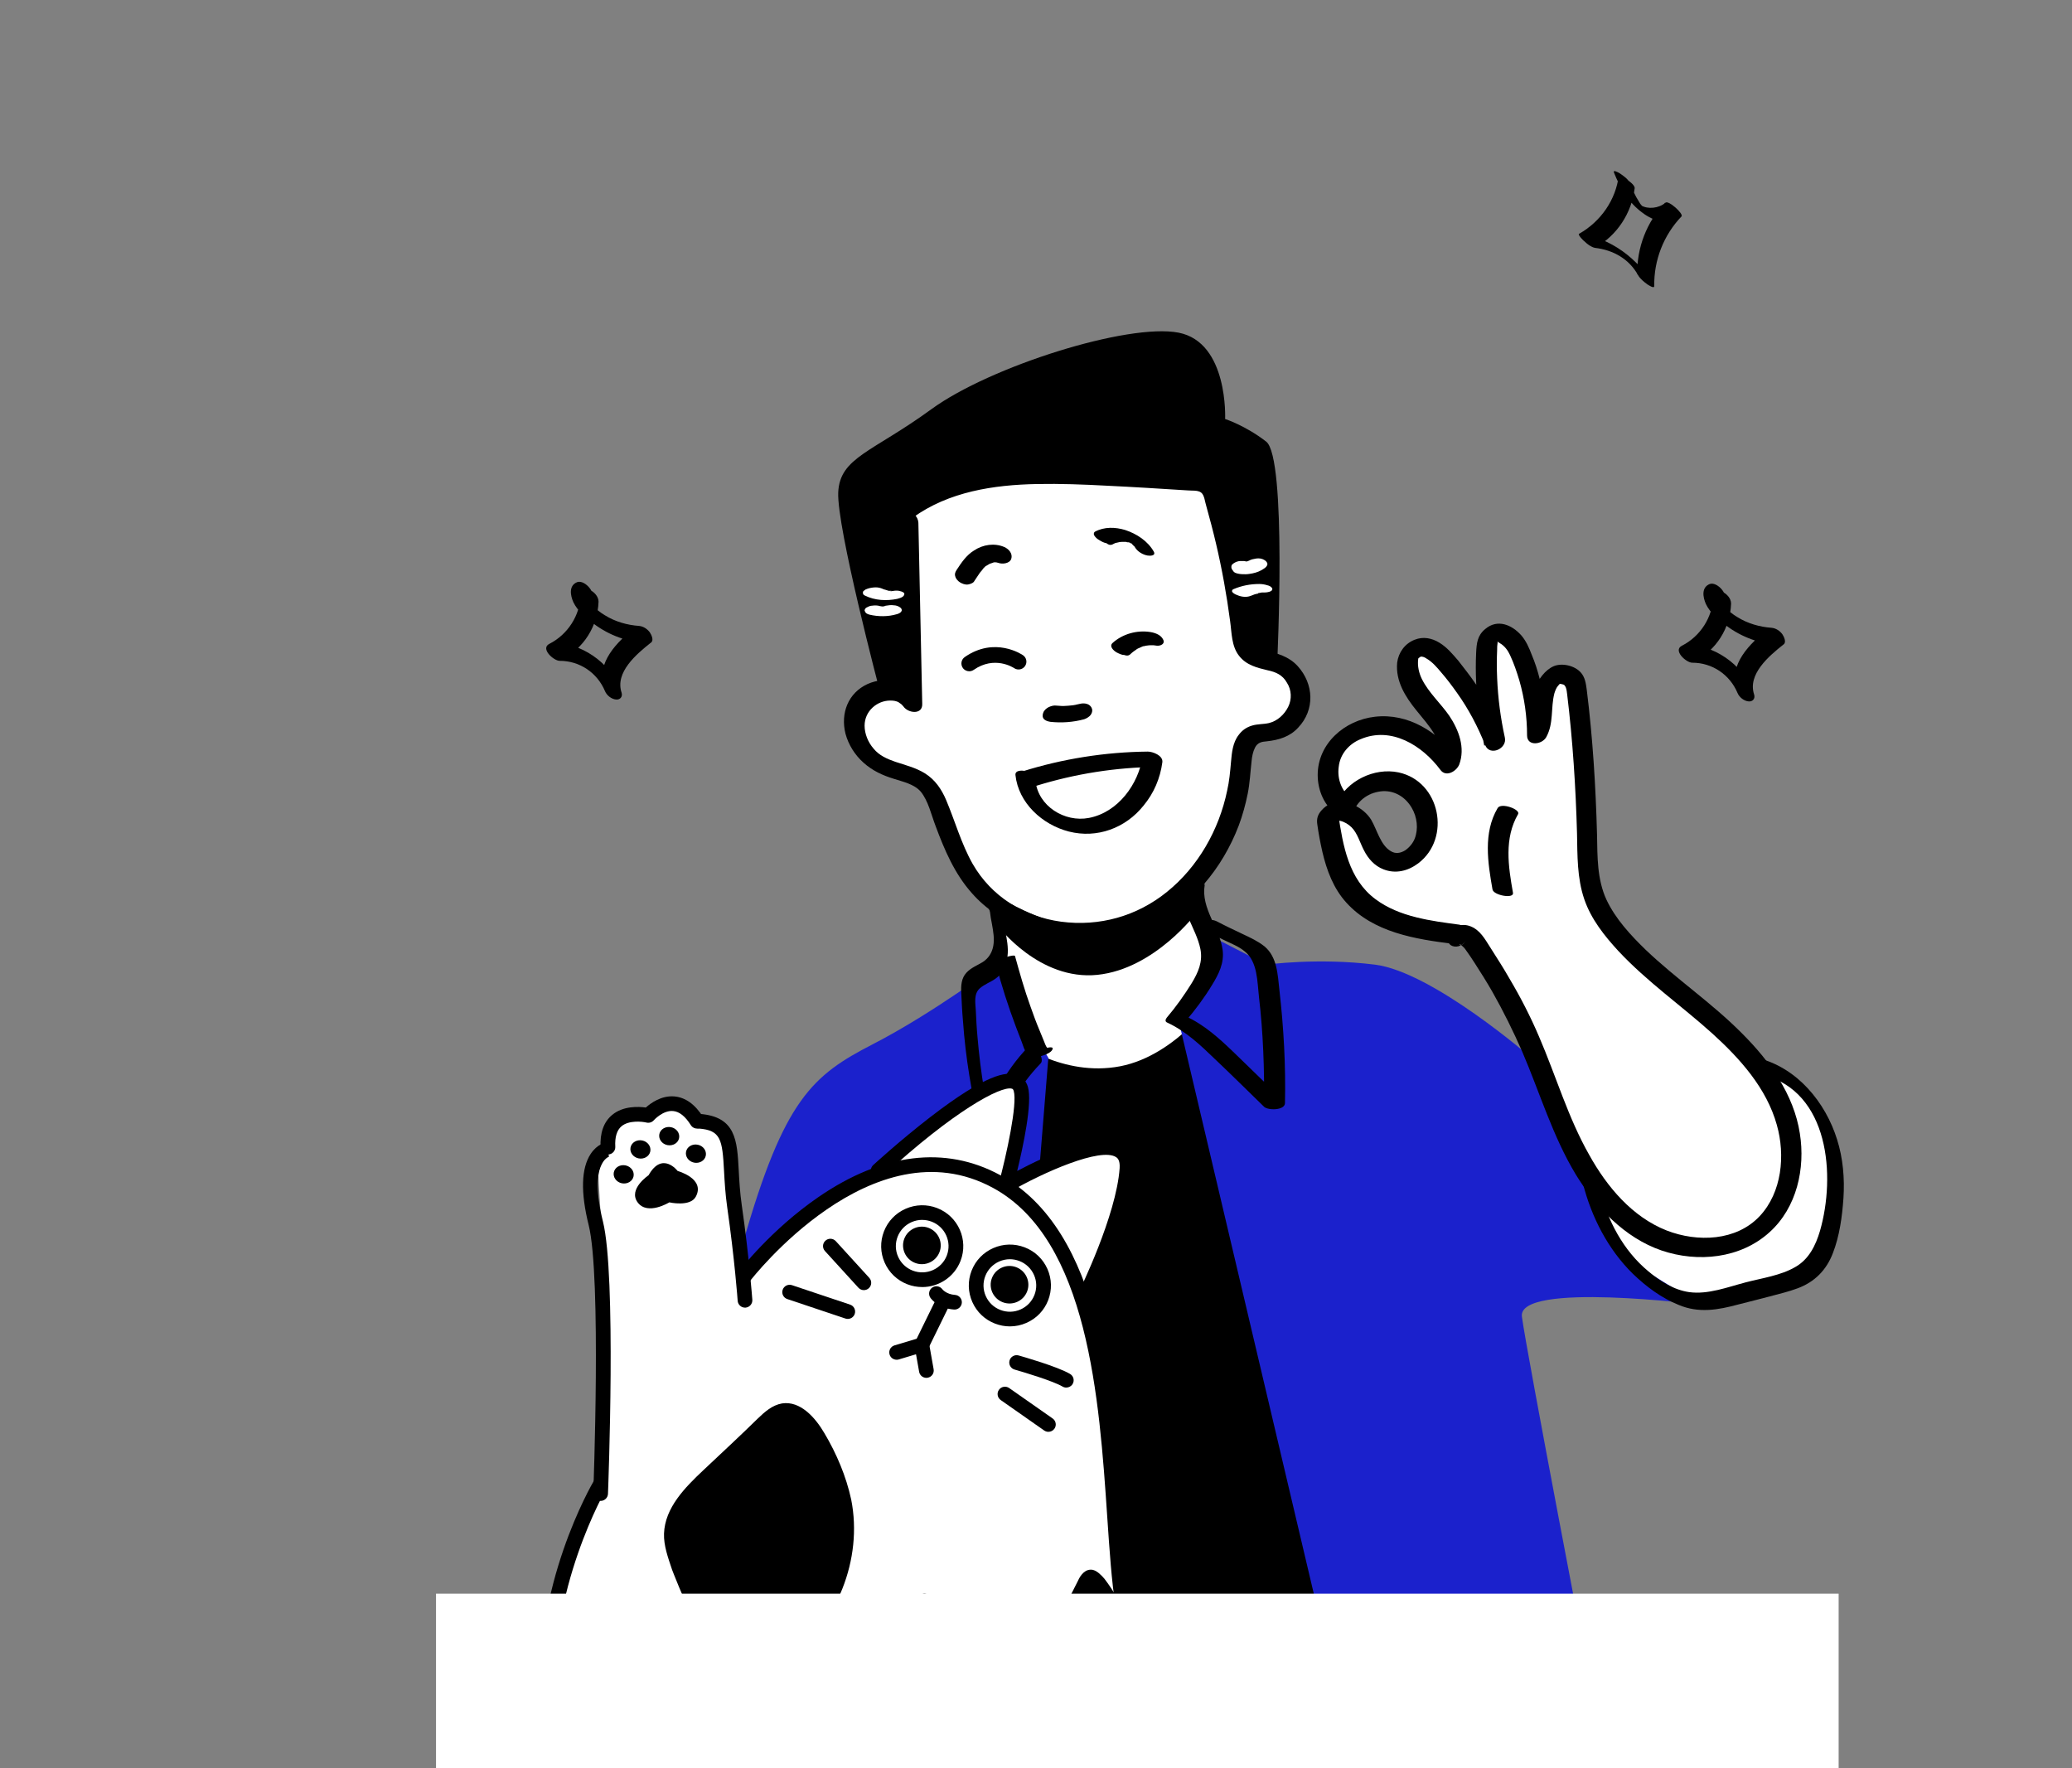 <svg xmlns="http://www.w3.org/2000/svg" width="218" height="186" viewBox="0 0 218 186" fill="none"><rect x="0" y="0" width="218" height="186" fill="#808080" stroke="none"/><g clip-path="url(#clip0_505_6812)"><path d="M129.266 106.429L124.961 93.15C124.961 93.15 129.771 88.106 129.939 82.478C130.107 76.846 133.145 77.017 133.145 77.017C133.145 77.017 139.305 74.581 135.677 71.05C132.049 67.519 131.639 66.408 131.639 66.408L129.434 47.941L103.865 48.444L91.798 55.335L94.498 72.141C94.498 72.141 87.833 75.084 90.784 79.368C93.736 83.652 95.258 78.109 98.041 84.072C100.827 90.04 104.792 95.333 104.792 95.333L105.974 103.654C105.974 103.654 108.252 113.737 108.506 114.243C108.761 114.746 125.132 124.494 125.132 124.494L129.269 106.425L129.266 106.429Z" fill="white"></path><path d="M165.047 132.48L179.088 137.28L191.039 133.575C191.039 133.575 194.753 125.928 193.063 121.137C191.376 116.347 188.252 113.405 188.252 113.405L185.889 112.228L170.194 97.69C170.194 97.69 167.239 93.153 167.071 90.378C166.902 87.603 167.239 72.394 165.552 71.471C163.865 70.547 162.346 71.806 162.006 76.175C162.006 76.175 159.642 64.662 156.859 66.93C154.073 69.199 156.859 77.099 156.859 77.099C156.859 77.099 150.194 65.25 148.421 68.949C146.648 72.648 153.317 76.596 152.135 79.2C152.135 79.2 142.769 71.806 139.56 79.871C136.354 87.939 146.48 82.474 146.48 82.474C146.48 82.474 148.421 81.804 149.094 84.743C149.768 87.685 149.517 91.802 146.731 90.792C143.944 89.783 142.217 84.529 140.801 85.686C139.388 86.844 141.412 91.969 142.34 93.649C143.267 95.329 150.273 96.841 150.273 96.841L155.09 97.631C155.09 97.631 158.292 103.9 158.375 104.239C158.457 104.577 166.813 125.668 166.813 125.668L165.04 132.473L165.047 132.48Z" fill="white"></path><path d="M106.751 109.493C106.751 109.493 111.782 113.339 117.847 112.176C123.911 111.012 128.137 104.66 128.137 104.66L143.637 177.814H99.425L106.747 109.493H106.751Z" fill="black"></path><path d="M73.096 177.86C73.096 177.86 73.858 145.867 78.173 130.747C82.485 115.624 85.496 113.119 91.831 109.854C98.167 106.59 104.905 101.533 104.905 101.533C104.905 101.533 106.836 103.996 107.827 106.409C108.814 108.871 110.299 111.284 110.299 111.284L104.908 177.86H73.096Z" fill="#1B21CC"></path><path d="M124.182 108.105C124.182 108.105 127.147 103.9 127.82 102.066C128.494 100.231 127.236 98.397 127.236 98.397L133.258 101.484C133.258 101.484 138.603 100.724 144.671 101.484C150.735 102.243 161.115 111.281 161.115 111.281C161.115 111.281 168.259 129.715 170.504 131.727C172.795 133.739 179.085 137.277 179.085 137.277C179.085 137.277 159.586 134.772 160.125 138.529C160.62 142.287 167.447 177.814 167.447 177.814H140.623L124.179 108.105H124.182Z" fill="#1B21CC"></path><path d="M94.44 54.549C94.575 60.904 94.71 67.256 94.842 73.611C95.516 73.522 96.146 73.43 96.82 73.342C95.651 71.553 93.225 71.106 91.293 71.954C89.227 72.894 88.418 75.041 88.956 77.188C89.269 78.352 89.943 79.424 90.844 80.229C91.788 81.081 92.865 81.571 94.034 81.929C94.978 82.241 96.146 82.465 96.863 83.27C97.672 84.253 97.985 85.733 98.434 86.893C99.379 89.445 100.455 91.95 102.254 93.962C103.736 95.662 105.714 96.914 107.824 97.766C112.003 99.419 116.988 99.331 121.079 97.361C125.437 95.215 128.626 91.322 130.333 86.847C130.735 85.772 131.052 84.612 131.277 83.491C131.501 82.373 131.548 81.255 131.68 80.091C131.726 79.598 131.815 79.108 132.039 78.658C132.31 78.122 132.713 78.03 133.297 77.987C134.555 77.852 135.724 77.494 136.576 76.557C138.372 74.676 138.236 71.948 136.529 70.07C135.585 69.041 134.374 68.729 133.069 68.417C132.756 68.328 132.261 68.282 132.036 68.012C131.676 67.611 131.676 66.894 131.633 66.401C131.274 63.403 130.778 60.405 130.105 57.452C129.745 55.93 129.385 54.365 128.936 52.843C128.53 51.456 127.949 50.157 126.42 49.802C125.747 49.624 125.073 49.624 124.354 49.578C123.545 49.532 122.736 49.489 121.927 49.444C120.356 49.355 118.781 49.266 117.163 49.174C114.377 49.039 111.594 48.904 108.807 48.95C106.245 48.996 103.641 49.22 101.125 49.845C99.867 50.157 98.609 50.561 97.441 51.143C96.902 51.413 96.361 51.679 95.869 51.995C95.374 52.307 94.341 52.712 94.209 53.336C94.119 53.694 94.162 54.096 94.162 54.454C94.162 54.812 94.162 55.171 94.116 55.529C94.116 56.334 94.07 57.094 94.07 57.899C94.024 59.063 96.183 59.464 96.226 58.123C96.272 56.69 96.272 55.259 96.315 53.783C96.226 54.007 96.136 54.23 96.044 54.454C99.818 51.725 104.535 51.008 109.118 50.92C111.544 50.874 114.014 50.966 116.44 51.097C119.27 51.232 122.102 51.41 124.931 51.59C125.334 51.636 126.011 51.544 126.368 51.814C126.727 52.084 126.77 52.797 126.906 53.201C127.266 54.5 127.625 55.841 127.939 57.183C128.57 59.869 129.062 62.597 129.421 65.326C129.6 66.579 129.557 67.966 130.366 68.995C131.128 69.978 132.254 70.248 133.377 70.517C134.232 70.695 134.948 71.011 135.397 71.816C135.892 72.576 135.935 73.562 135.532 74.367C135.13 75.173 134.41 75.844 133.512 76.067C132.928 76.202 132.297 76.156 131.716 76.337C131.132 76.514 130.683 76.83 130.323 77.32C129.692 78.125 129.603 79.2 129.514 80.183C129.425 81.212 129.336 82.195 129.111 83.182C128.256 87.298 126.057 91.19 122.776 93.83C119.629 96.382 115.678 97.499 111.633 96.963C107.724 96.428 104.311 94.323 102.333 90.878C101.122 88.731 100.491 86.403 99.547 84.168C99.052 83.004 98.378 82.021 97.302 81.35C96.358 80.768 95.281 80.499 94.202 80.144C93.304 79.832 92.495 79.473 91.911 78.756C91.326 78.086 90.966 77.192 90.966 76.34C90.966 74.818 92.27 73.7 93.664 73.7C94.067 73.7 94.248 73.746 94.562 73.877C94.383 73.789 94.922 74.147 94.74 74.012C94.918 74.147 94.965 74.236 95.054 74.325C95.549 75.041 97.074 75.219 97.031 74.055C96.896 67.7 96.76 61.348 96.625 54.993C96.536 53.606 94.38 53.205 94.423 54.546L94.44 54.549Z" fill="black"></path><path d="M110.477 75.935C111.692 76.07 112.904 75.981 114.073 75.666C114.343 75.577 114.611 75.396 114.746 75.219C114.882 75.041 114.971 74.772 114.882 74.548C114.703 74.012 114.073 73.92 113.578 74.055C113.353 74.101 113.175 74.144 112.947 74.19C113.036 74.19 113.125 74.144 113.261 74.144C112.676 74.232 112.092 74.278 111.554 74.278H111.824C111.6 74.278 111.375 74.232 111.151 74.232C110.88 74.186 110.567 74.278 110.296 74.41C110.071 74.545 109.847 74.722 109.758 74.992C109.669 75.215 109.669 75.485 109.847 75.662C109.982 75.797 110.207 75.886 110.477 75.932V75.935Z" fill="black"></path><path d="M108.95 82.692C113.129 81.393 117.441 80.722 121.756 80.68C121.261 80.321 120.722 79.963 120.227 79.562C119.778 82.514 117.622 85.466 114.565 86.048C112.003 86.541 109.22 84.796 108.95 82.156C108.903 81.62 108.411 81.261 107.916 81.127C107.603 81.038 106.794 80.992 106.837 81.528C107.15 84.48 109.666 86.762 112.452 87.478C115.417 88.238 118.428 87.12 120.316 84.75C121.396 83.451 122.069 81.886 122.294 80.186C122.383 79.47 121.261 79.069 120.765 79.069C116.272 79.115 111.779 79.828 107.51 81.173C107.015 81.308 107.196 81.889 107.464 82.202C107.824 82.603 108.408 82.83 108.946 82.695L108.95 82.692Z" fill="black"></path><path d="M102.482 61.17C102.706 60.858 102.885 60.542 103.112 60.23C103.248 60.095 103.337 59.961 103.472 59.783C103.561 59.694 103.608 59.648 103.697 59.559C103.786 59.471 103.65 59.559 103.65 59.605C103.65 59.605 103.74 59.517 103.786 59.517C103.921 59.428 104.099 59.339 104.235 59.247C104.324 59.201 104.057 59.336 104.189 59.293C104.235 59.293 104.278 59.247 104.324 59.247C104.413 59.201 104.502 59.201 104.595 59.158C104.73 59.112 104.37 59.204 104.506 59.158H104.776C104.822 59.158 105.001 59.158 104.822 59.158C104.598 59.158 104.958 59.158 104.958 59.204C104.958 59.204 104.687 59.116 104.822 59.158C104.869 59.158 104.912 59.204 105.001 59.204C105.45 59.382 106.216 59.293 106.394 58.803C106.572 58.267 106.169 57.774 105.674 57.551C104.641 57.104 103.429 57.281 102.485 57.909C101.676 58.402 101.138 59.208 100.643 59.967C100.508 60.191 100.418 60.371 100.508 60.638C100.554 60.861 100.778 61.131 101.003 61.266C101.227 61.401 101.541 61.535 101.858 61.489C102.036 61.443 102.307 61.401 102.488 61.177L102.482 61.17Z" fill="black"></path><path d="M117.038 57.278C117.127 57.232 117.216 57.189 117.309 57.143C117.355 57.143 117.398 57.097 117.444 57.097C117.533 57.051 117.309 57.143 117.49 57.097C117.668 57.051 117.85 57.008 118.028 57.008H118.117C118.028 57.008 118.296 57.008 118.117 57.008H118.52C118.698 57.008 118.385 56.962 118.474 57.008C118.563 57.054 118.656 57.054 118.745 57.054C118.834 57.054 118.923 57.143 118.656 57.008C118.702 57.008 118.745 57.054 118.745 57.054C118.791 57.054 118.834 57.1 118.88 57.1C119.015 57.147 118.609 56.966 118.791 57.054C118.837 57.054 118.88 57.1 118.926 57.1C119.108 57.189 118.88 57.054 118.837 57.054C118.926 57.1 118.972 57.189 119.062 57.189C119.015 57.143 118.883 57.012 119.015 57.143C119.062 57.189 119.105 57.189 119.105 57.232C119.105 57.232 119.151 57.321 119.194 57.321C119.105 57.232 119.058 57.186 119.105 57.232L119.151 57.278C119.197 57.324 119.24 57.413 119.332 57.456C119.379 57.502 119.379 57.544 119.332 57.456C119.379 57.502 119.379 57.544 119.421 57.59C119.692 58.037 120.23 58.35 120.726 58.442C120.996 58.488 121.624 58.488 121.399 58.041C120.768 56.923 119.603 56.16 118.388 55.759C117.355 55.447 116.186 55.401 115.199 55.937C115.064 56.025 115.064 56.206 115.11 56.295C115.199 56.472 115.423 56.696 115.605 56.788C115.83 56.923 116.1 57.1 116.414 57.147C116.638 57.327 116.817 57.37 117.044 57.281L117.038 57.278Z" fill="black"></path><path d="M104.099 94.462C104.053 95.402 104.188 96.342 104.37 97.236C104.505 97.996 104.64 98.758 104.505 99.518C104.37 100.235 104.01 100.817 103.383 101.218C102.798 101.576 102.168 101.8 101.676 102.335C101.138 102.917 101.091 103.723 101.138 104.482C101.184 105.465 101.227 106.406 101.316 107.392C101.451 109.315 101.676 111.238 101.989 113.165C102.349 115.358 102.752 117.594 103.293 119.744C103.383 120.145 103.696 120.638 104.056 120.861C104.327 121.039 104.64 121.039 104.73 120.681C105.449 117.37 107.11 114.329 109.494 111.866C109.989 111.373 108.774 109.539 108.147 110.167C105.72 112.718 104.013 115.848 103.293 119.293C103.742 119.606 104.238 119.921 104.687 120.234C103.789 116.564 103.158 112.849 102.845 109.092C102.755 108.151 102.709 107.211 102.666 106.274C102.62 105.515 102.442 104.574 103.069 103.992C103.564 103.545 104.238 103.322 104.73 102.963C105.314 102.562 105.674 101.98 105.852 101.306C106.436 99.426 105.449 97.637 105.538 95.76C105.585 95.224 105.314 94.685 104.908 94.33C104.726 94.284 104.099 93.972 104.099 94.465V94.462Z" fill="black"></path><path d="M104.772 101.395C105.357 103.631 106.076 105.87 106.885 108.017C107.064 108.51 107.288 109.046 107.47 109.539C107.648 109.986 107.783 110.568 108.1 110.926C108.371 111.239 108.774 111.239 109.134 111.196C109.583 111.107 110.616 110.837 110.751 110.344C110.84 110.032 110.032 110.256 109.896 110.298C109.625 110.387 108.774 110.568 108.638 110.926C108.638 110.972 108.592 111.015 108.549 111.061C108.774 110.926 108.998 110.791 109.223 110.614C109.223 110.614 109.176 110.614 109.176 110.66C109.579 110.571 109.985 110.482 110.434 110.348C110.121 110.348 109.985 109.9 109.896 109.677C109.718 109.276 109.583 108.871 109.401 108.467C109.041 107.616 108.727 106.767 108.414 105.873C107.783 104.127 107.291 102.382 106.796 100.593C106.796 100.323 104.64 100.951 104.776 101.399L104.772 101.395Z" fill="black"></path><path d="M124.452 93.341C124.093 95.668 125.846 97.634 126.295 99.827C126.565 101.168 126.07 102.29 125.397 103.407C124.588 104.706 123.733 105.913 122.746 107.076C122.61 107.254 122.567 107.477 122.792 107.57C124.723 108.464 126.252 109.897 127.78 111.373C129.533 113.027 131.24 114.73 132.993 116.43C133.396 116.831 135.149 116.831 135.195 116.071C135.284 112.09 135.06 108.109 134.611 104.17C134.429 102.559 134.386 100.679 133.039 99.561C132.366 99.025 131.6 98.666 130.837 98.308C129.893 97.861 128.949 97.414 128.008 96.921C127.559 96.697 126.929 96.74 126.48 96.921C126.255 97.01 125.671 97.414 126.166 97.638C127.021 98.039 127.919 98.489 128.771 98.89C129.49 99.248 130.342 99.561 130.973 100.1C132.32 101.175 132.277 103.276 132.455 104.844C132.904 108.648 133.039 112.494 132.993 116.298C133.713 116.163 134.429 116.075 135.195 115.94C133.399 114.194 131.646 112.494 129.847 110.749C128.318 109.273 126.701 107.796 124.726 106.902C124.726 107.08 124.773 107.214 124.773 107.395C125.76 106.231 126.704 104.979 127.513 103.637C128.233 102.474 128.817 101.31 128.635 99.922C128.322 97.595 126.344 95.583 126.747 93.12C126.747 92.538 124.545 92.584 124.456 93.344L124.452 93.341Z" fill="black"></path><path d="M153.564 97.279C150.553 96.878 147.229 96.474 144.713 94.593C141.884 92.489 141.299 88.955 140.804 85.69C140.758 85.96 140.715 86.183 140.715 86.45C140.893 86.137 140.626 86.538 140.804 86.269C140.669 86.45 140.715 86.269 140.758 86.315C140.758 86.315 140.669 86.315 140.804 86.315C140.669 86.315 141.029 86.361 141.029 86.361C141.431 86.45 141.884 86.719 142.197 87.031C142.828 87.659 143.095 88.685 143.501 89.448C143.95 90.342 144.624 91.102 145.568 91.46C146.826 91.953 148.13 91.638 149.206 90.832C152.712 88.192 151.544 82.195 147.14 81.258C144.578 80.722 141.659 82.153 140.626 84.523C141.164 84.388 141.748 84.211 142.29 84.076C141.167 83.316 140.672 81.972 140.85 80.676C140.986 79.335 141.93 78.26 143.142 77.767C146.377 76.379 149.655 78.438 151.544 80.989C152.128 81.794 153.208 81.166 153.521 80.453C154.195 78.664 153.475 76.784 152.488 75.308C151.59 74.009 150.332 72.891 149.612 71.461C149.299 70.833 149.117 70.074 149.21 69.357C149.21 69.311 149.256 69.179 149.21 69.311C149.21 69.265 149.299 69.176 149.345 69.176C149.345 69.176 149.523 69.041 149.434 69.087C149.612 69.041 149.883 69.133 150.065 69.268C150.695 69.626 151.187 70.208 151.636 70.744C152.221 71.415 152.759 72.132 153.297 72.891C154.512 74.591 155.499 76.471 156.261 78.395C156.757 79.601 158.599 78.753 158.328 77.589C157.879 75.531 157.608 73.473 157.519 71.369C157.473 70.34 157.473 69.357 157.519 68.328C157.519 68.104 157.519 67.881 157.566 67.611C157.566 67.565 157.655 67.434 157.655 67.522C157.655 67.7 157.341 67.388 157.608 67.568C157.473 67.48 157.833 67.657 157.79 67.657C158.285 67.927 158.645 68.417 158.87 68.91C159.272 69.761 159.589 70.698 159.857 71.596C160.395 73.476 160.666 75.4 160.666 77.369C160.666 78.533 162.237 78.352 162.686 77.546C163.495 76.07 163.135 74.505 163.541 72.937C163.63 72.668 163.719 72.401 163.901 72.178C163.947 72.132 164.304 71.731 164.079 71.908C163.901 72.043 164.079 71.908 164.215 71.954C164.304 71.954 164.35 72 164.439 72C164.485 72 164.664 72.135 164.574 72.046C164.621 72.092 164.756 72.359 164.71 72.224C164.845 72.582 164.845 72.76 164.888 73.075C165.472 77.908 165.786 82.784 165.921 87.663C165.968 89.99 165.921 92.361 166.684 94.596C167.404 96.701 168.797 98.443 170.279 100.054C173.29 103.276 176.885 105.781 180.118 108.691C183.039 111.331 185.869 114.464 186.948 118.356C187.846 121.532 187.486 125.425 185.152 127.93C182.683 130.57 178.592 130.705 175.357 129.452C171.719 128.019 169.068 124.843 167.225 121.532C164.98 117.594 163.719 113.211 161.923 109.049C161.025 106.945 159.992 104.933 158.823 102.963C158.239 101.934 157.608 100.951 156.981 99.965C156.443 99.16 155.948 98.131 155.093 97.638C154.149 97.056 153.026 97.236 152.395 98.219C152.125 98.666 152.306 99.337 152.798 99.518C153.383 99.742 153.967 99.383 154.238 98.936C153.607 99.919 153.383 99.071 153.742 99.429C153.878 99.564 154.013 99.653 154.145 99.83C154.505 100.323 154.865 100.859 155.179 101.353C155.809 102.336 156.436 103.322 157.021 104.351C158.189 106.409 159.223 108.513 160.167 110.66C162.009 114.957 163.356 119.52 165.783 123.544C167.896 126.99 170.903 130.212 174.812 131.553C178.632 132.852 183.125 132.405 186.179 129.63C189.054 127.036 189.952 122.92 189.368 119.251C188.738 115.134 186.179 111.6 183.257 108.691C180.111 105.515 176.384 103.01 173.148 99.922C171.577 98.4 169.959 96.658 169.015 94.642C168.028 92.496 168.071 90.122 168.028 87.84C167.892 82.741 167.579 77.639 166.948 72.582C166.859 71.911 166.767 71.241 166.318 70.748C165.687 70.031 164.386 69.719 163.488 70.077C162.544 70.478 161.828 71.507 161.468 72.447C161.197 73.207 161.154 74.058 161.108 74.864C161.062 75.534 161.062 76.251 160.705 76.876C161.379 76.922 162.052 77.011 162.726 77.053C162.726 75.173 162.501 73.296 162.006 71.461C161.781 70.567 161.511 69.715 161.151 68.867C160.88 68.15 160.566 67.437 160.071 66.855C159.084 65.737 157.556 65.067 156.252 66.184C155.443 66.855 155.354 67.66 155.307 68.689C155.261 69.719 155.261 70.702 155.307 71.731C155.396 73.966 155.71 76.251 156.162 78.441C156.836 78.171 157.556 77.905 158.229 77.635C157.466 75.666 156.476 73.743 155.264 71.954C154.68 71.103 154.053 70.3 153.422 69.495C152.838 68.824 152.254 68.108 151.445 67.615C150.636 67.121 149.738 66.944 148.84 67.302C147.807 67.703 147.133 68.644 146.998 69.719C146.819 71.642 147.853 73.299 149.018 74.729C150.23 76.251 152.164 78.174 151.356 80.279C152.029 80.101 152.66 79.92 153.333 79.743C151.313 77.014 148.166 74.999 144.66 75.403C141.471 75.761 138.638 78.221 138.638 81.531C138.638 83.188 139.358 84.842 140.751 85.782C141.29 86.141 142.145 85.917 142.415 85.335C142.953 84.082 144.122 83.323 145.515 83.231C146.819 83.185 147.896 83.902 148.526 84.977C149.111 85.96 149.246 87.212 148.84 88.241C148.662 88.688 148.302 89.136 147.853 89.451C147.358 89.763 146.819 89.852 146.324 89.54C145.245 88.912 144.888 87.304 144.257 86.229C143.449 84.931 141.606 83.994 140.078 84.529C139.672 84.664 139.315 84.934 139.045 85.246C138.642 85.693 138.506 86.141 138.596 86.722C138.731 87.705 138.909 88.646 139.134 89.632C139.583 91.555 140.302 93.479 141.649 94.955C144.479 98.088 148.883 98.801 152.881 99.294C154.228 99.429 154.994 97.46 153.554 97.282L153.564 97.279Z" fill="black"></path><path d="M118.926 68.824C119.15 68.601 119.421 68.423 119.689 68.242C119.642 68.288 119.599 68.288 119.51 68.331C119.689 68.242 119.87 68.154 120.095 68.061C120.184 68.016 120.273 67.973 120.408 67.973C120.454 67.973 120.497 67.927 120.544 67.927C120.722 67.881 120.365 67.973 120.59 67.927C120.814 67.881 120.993 67.881 121.22 67.881C121.31 67.881 120.996 67.881 121.174 67.881H121.352C121.488 67.881 121.577 67.927 121.712 67.927C122.072 67.973 122.61 67.749 122.386 67.299C122.161 66.806 121.577 66.582 121.039 66.493C119.646 66.27 118.117 66.674 117.041 67.657C116.681 68.016 117.176 68.463 117.49 68.64C117.761 68.775 118.028 68.91 118.299 68.91C118.523 68.999 118.748 68.999 118.929 68.821L118.926 68.824Z" fill="black"></path><path d="M105.04 97.457C105.04 97.457 109.351 103.184 115.462 102.556C121.527 101.928 125.931 95.977 125.931 95.977L127.503 89.938C127.503 89.938 123.056 97.365 116.271 97.723C109.487 98.124 102.389 92.624 102.389 92.624L105.04 97.457Z" fill="black"></path><path d="M157.566 85.019C156.038 87.613 156.533 90.746 157.028 93.564C157.117 94.192 159.319 94.593 159.184 93.922C158.689 91.147 158.24 88.195 159.722 85.644C159.993 85.151 157.926 84.391 157.566 85.016V85.019Z" fill="black"></path><path d="M166.549 124.527C167.447 128.062 169.2 131.461 171.805 134.012C173.198 135.354 174.816 136.563 176.612 137.277C178.725 138.171 180.745 137.813 182.901 137.231C184.023 136.961 185.146 136.649 186.225 136.379C187.213 136.11 188.203 135.886 189.147 135.528C190.943 134.857 192.158 133.605 192.832 131.859C193.551 130.024 193.819 127.966 193.954 126.043C194.089 123.985 193.908 121.838 193.281 119.869C192.069 115.976 189.101 112.353 185.014 111.324C184.565 111.189 184.251 111.413 184.383 111.906C184.472 112.353 184.968 112.981 185.463 113.07C192.472 114.858 193.145 123.719 191.485 129.492C191.036 131.014 190.316 132.49 188.88 133.296C187.351 134.19 185.374 134.459 183.667 134.907C181.778 135.4 179.712 136.205 177.738 135.936C176.12 135.712 174.637 134.772 173.426 133.743C170.775 131.55 169.114 128.374 168.305 125.063C168.17 124.57 167.767 124.034 167.226 123.899C166.777 123.811 166.463 124.034 166.552 124.527H166.549Z" fill="black"></path><path d="M80.24 145.332C80.735 153.518 81.003 161.753 81.095 169.94V176.966C81.815 177.146 82.531 177.324 83.297 177.459C83.162 176.923 83.073 176.341 82.938 175.805C82.891 175.581 82.04 175.447 81.858 175.404C81.769 175.404 80.735 175.223 80.735 175.269C80.871 175.805 80.96 176.387 81.095 176.926C81.184 177.284 83.297 177.462 83.297 177.419C83.344 169.187 83.208 160.997 82.848 152.765C82.759 150.437 82.624 148.067 82.489 145.739C82.399 145.47 80.243 145.338 80.243 145.338L80.24 145.332Z" fill="black"></path><path d="M92.55 72.625C92.55 72.625 97.222 75.801 96.549 72.625C95.875 69.449 95.066 53.655 96.053 53.073C96.998 52.491 104.185 49.493 112.362 49.897C120.494 50.298 126.964 49.585 127.773 52.58C128.582 55.578 130.154 67.838 131.233 68.509C132.313 69.179 134.379 69.672 134.379 69.672C134.379 69.672 135.413 48.105 133.211 46.452C131.009 44.752 128.899 44.081 128.899 44.081C128.899 44.081 129.259 36.026 124.003 34.997C118.701 33.968 104.188 38.532 97.988 43.052C91.788 47.573 88.374 48.109 88.193 51.778C88.014 55.447 92.55 72.628 92.55 72.628V72.625Z" fill="black"></path><path d="M90.98 62.647C92.059 63.183 93.271 63.229 94.393 63.005C94.572 62.959 94.889 62.87 95.024 62.736C95.113 62.647 95.202 62.512 95.113 62.377C94.978 62.242 94.753 62.2 94.575 62.154C94.304 62.108 93.991 62.154 93.72 62.2H93.631C93.72 62.2 93.766 62.154 93.855 62.154H93.677C93.499 62.154 93.991 62.154 93.812 62.154H93.588C93.363 62.154 93.542 62.154 93.588 62.154C93.634 62.154 93.812 62.154 93.588 62.154C93.499 62.154 93.453 62.154 93.363 62.108H93.317C93.228 62.108 93.271 62.108 93.453 62.154C93.406 62.154 93.363 62.154 93.363 62.108C93.228 62.062 93.093 62.019 92.914 61.973C92.961 62.019 93.05 62.019 93.093 62.062C93.004 62.016 92.914 61.973 92.822 61.927C92.597 61.838 92.373 61.792 92.148 61.792C91.878 61.792 91.564 61.838 91.293 61.927C91.204 61.973 91.158 61.973 91.069 62.016C90.98 62.062 90.891 62.15 90.798 62.239C90.752 62.463 90.844 62.597 90.977 62.64L90.98 62.647Z" fill="white"></path><path d="M91.472 64.662C92.416 64.885 93.449 64.885 94.347 64.616C94.525 64.57 94.75 64.481 94.843 64.304C94.932 64.169 94.843 63.991 94.707 63.903C94.529 63.768 94.258 63.679 94.034 63.679C93.763 63.633 93.449 63.679 93.179 63.725C93.089 63.771 92.954 63.771 92.865 63.814C92.954 63.814 93.043 63.768 93.136 63.768C93 63.814 92.865 63.814 92.733 63.814H92.957C92.822 63.814 92.687 63.768 92.555 63.768C92.644 63.768 92.733 63.814 92.825 63.814C92.736 63.814 92.69 63.768 92.601 63.768C92.33 63.679 92.016 63.679 91.746 63.722C91.61 63.722 91.475 63.768 91.386 63.81C91.297 63.856 91.204 63.899 91.115 63.945C91.026 64.034 90.891 64.215 91.026 64.346C91.072 64.524 91.297 64.616 91.475 64.659L91.472 64.662Z" fill="white"></path><path d="M130.336 60.365C130.561 60.411 130.831 60.411 131.056 60.411C131.28 60.411 131.551 60.365 131.775 60.322C132.224 60.233 132.673 60.053 133.033 59.786C133.169 59.698 133.347 59.517 133.347 59.339C133.347 59.162 133.169 58.981 132.987 58.892C132.763 58.757 132.449 58.715 132.178 58.757C131.908 58.803 131.64 58.846 131.416 58.981C131.326 59.027 131.28 59.07 131.191 59.116C131.28 59.07 131.326 59.027 131.416 58.981C131.28 59.027 131.191 59.07 131.056 59.116C131.145 59.07 131.234 59.07 131.326 59.027C131.191 59.073 131.102 59.073 130.967 59.116C131.056 59.116 131.145 59.07 131.28 59.07C131.145 59.07 131.056 59.07 130.92 59.024H130.471C130.336 59.024 130.201 59.07 130.065 59.112C129.887 59.201 129.616 59.336 129.57 59.514C129.524 59.694 129.57 59.872 129.705 60.007C129.841 60.276 130.108 60.319 130.336 60.365Z" fill="white"></path><path d="M131.686 62.647C131.717 62.647 131.746 62.631 131.775 62.601C131.729 62.647 131.64 62.647 131.594 62.689C131.729 62.643 131.907 62.555 132.043 62.512C132.132 62.512 132.178 62.466 132.267 62.466C132.313 62.466 132.356 62.466 132.356 62.42C132.492 62.374 132.085 62.466 132.31 62.42C132.445 62.374 132.624 62.374 132.759 62.331H132.805C132.894 62.331 132.851 62.331 132.627 62.331H133.03C133.254 62.331 133.525 62.285 133.703 62.196C133.792 62.15 133.928 62.019 133.838 61.884C133.749 61.703 133.525 61.614 133.343 61.572C133.073 61.483 132.759 61.437 132.488 61.437C131.544 61.437 130.646 61.614 129.794 61.973C129.659 62.019 129.57 62.15 129.659 62.285C129.748 62.42 130.019 62.555 130.154 62.597C130.649 62.821 131.234 62.867 131.683 62.643L131.686 62.647Z" fill="white"></path><path d="M93.496 51.508C93.945 51.508 94.483 51.196 94.394 50.703C94.258 50.167 93.538 49.986 93.089 49.986C92.64 49.986 92.102 50.298 92.191 50.791C92.327 51.327 93.046 51.508 93.496 51.508Z" fill="black"></path><path d="M61.082 62.587C61.036 64.734 59.735 66.75 57.803 67.733C56.816 68.226 58.252 69.521 58.883 69.521C60.996 69.521 62.838 70.774 63.647 72.697C63.825 73.144 64.32 73.549 64.816 73.591C65.219 73.637 65.535 73.322 65.4 72.875C64.68 70.728 66.972 68.804 68.5 67.595C68.814 67.371 68.546 66.789 68.365 66.519C68.094 66.161 67.691 65.892 67.242 65.849C65.984 65.76 64.727 65.402 63.647 64.731C63.109 64.419 62.66 64.014 62.208 63.613C62.072 63.478 61.759 63.166 62.029 63.031C62.974 62.673 61.58 60.927 60.725 61.243C59.827 61.601 60.005 62.63 60.322 63.347C60.771 64.287 61.669 65.047 62.478 65.629C64.142 66.881 66.116 67.552 68.14 67.687C67.737 67.105 67.285 66.569 66.882 65.987C64.951 67.463 62.66 69.745 63.558 72.385C64.142 72.431 64.727 72.519 65.311 72.562C64.142 69.653 61.131 67.595 58.031 67.595C58.391 68.177 58.751 68.801 59.111 69.383C61.402 68.219 62.884 65.892 62.974 63.298C62.974 62.762 62.525 62.269 62.029 62.045C61.627 61.999 61.085 62.045 61.085 62.581L61.082 62.587Z" fill="black"></path><path d="M180.24 62.785C180.194 64.932 178.893 66.947 176.962 67.93C175.975 68.423 177.411 69.718 178.041 69.718C180.154 69.718 181.996 70.971 182.805 72.894C182.983 73.341 183.479 73.746 183.974 73.789C184.377 73.835 184.694 73.519 184.558 73.072C183.839 70.925 186.13 69.002 187.658 67.792C187.972 67.568 187.704 66.986 187.523 66.717C187.252 66.358 186.849 66.089 186.4 66.046C185.143 65.957 183.885 65.599 182.805 64.928C182.267 64.616 181.818 64.212 181.366 63.81C181.23 63.676 180.917 63.363 181.187 63.229C182.132 62.87 180.738 61.124 179.883 61.44C178.985 61.798 179.164 62.828 179.481 63.544C179.93 64.484 180.828 65.244 181.636 65.826C183.3 67.078 185.275 67.749 187.298 67.884C186.896 67.302 186.443 66.766 186.041 66.184C184.109 67.66 181.818 69.942 182.716 72.582C183.3 72.628 183.885 72.717 184.469 72.76C183.3 69.85 180.29 67.792 177.189 67.792C177.549 68.374 177.909 68.998 178.269 69.58C180.56 68.416 182.043 66.089 182.132 63.495C182.132 62.959 181.683 62.466 181.187 62.242C180.785 62.196 180.243 62.242 180.243 62.778L180.24 62.785Z" fill="black"></path><path d="M170.316 18.47C170.003 21.021 168.428 23.303 166.137 24.599C165.955 24.687 166.675 25.404 166.721 25.404C166.992 25.674 167.395 25.986 167.801 26.075C169.732 26.298 171.396 27.238 172.34 28.938C172.565 29.339 172.971 29.655 173.327 29.921C173.416 29.967 174.047 30.414 174.047 30.099C174.001 27.37 175.034 24.73 176.922 22.761C177.147 22.491 175.529 21.015 175.216 21.331C174.542 21.912 173.373 22.047 172.654 21.6C172.878 21.735 172.608 21.511 172.565 21.423C172.429 21.199 172.294 20.975 172.162 20.752C171.891 20.259 171.713 19.769 171.488 19.276C171.31 18.829 170.769 18.47 170.366 18.201C170.188 18.112 169.646 17.8 169.828 18.201C170.501 19.858 171.356 21.334 172.839 22.406C173.961 23.257 175.714 23.839 176.883 22.764C176.298 22.271 175.76 21.781 175.176 21.334C173.245 23.346 172.211 26.078 172.254 28.849C172.839 29.254 173.377 29.609 173.961 30.013C172.39 27.238 169.422 25.003 166.19 24.599C166.728 25.092 167.269 25.581 167.807 26.075C170.145 24.776 171.67 22.406 171.987 19.812C172.033 19.453 171.267 18.96 171.043 18.783C171.043 18.648 170.369 18.155 170.323 18.47H170.316Z" fill="black"></path><path d="M101.976 70.619C101.716 70.619 101.458 70.498 101.3 70.268C101.039 69.896 101.131 69.383 101.504 69.124C104.661 66.931 107.516 68.851 107.635 68.933C108.011 69.193 108.104 69.702 107.843 70.077C107.586 70.448 107.074 70.544 106.697 70.287C106.605 70.225 104.637 68.949 102.445 70.472C102.3 70.57 102.138 70.619 101.973 70.619H101.976Z" fill="black"></path><path d="M75.819 123.084C75.793 123.205 75.677 123.281 75.555 123.258C75.433 123.235 75.357 123.117 75.38 122.995C75.403 122.873 75.522 122.798 75.644 122.821C75.766 122.844 75.842 122.962 75.819 123.084Z" fill="white"></path><path d="M68.41 146.367C68.41 146.367 61.623 156.865 59.493 163.154C57.364 169.443 55.241 181.999 61.128 188.453C67.014 194.906 92.055 200.246 92.055 200.246C92.055 200.246 105.357 203.661 111.953 195.889C118.549 188.117 118.374 173.711 118.374 173.711L116.621 150.783L114.69 139.055C114.69 139.055 112.94 137.888 115.518 133.236C116.753 131.01 120.718 120.572 116.667 120.48C112.617 120.388 105.505 127.506 106.347 122.979C107.186 118.452 109.408 111.261 104.063 114.312C98.714 117.367 90.13 124.455 90.13 124.455C90.13 124.455 78.42 131.458 75.475 137.214C72.534 142.971 68.41 146.364 68.41 146.364" fill="white"></path><path d="M97.024 135.399C96.505 135.399 95.977 135.307 95.469 135.11C94.393 134.696 93.544 133.887 93.079 132.835C92.613 131.783 92.587 130.616 93.003 129.544C93.419 128.472 94.231 127.627 95.287 127.164C96.344 126.7 97.516 126.674 98.592 127.088C100.814 127.946 101.92 130.442 101.058 132.654C100.395 134.357 98.757 135.403 97.024 135.403V135.399ZM97.027 128.334C96.647 128.334 96.268 128.413 95.908 128.571C95.231 128.87 94.71 129.413 94.442 130.1C94.175 130.787 94.191 131.536 94.492 132.21C94.792 132.884 95.337 133.404 96.027 133.67C97.453 134.219 99.061 133.512 99.612 132.095C100.163 130.675 99.454 129.074 98.031 128.525C97.704 128.4 97.367 128.337 97.027 128.337V128.334Z" fill="black"></path><path d="M96.278 132.861C97.298 133.256 98.447 132.75 98.843 131.734C99.239 130.718 98.731 129.574 97.71 129.179C96.69 128.785 95.541 129.291 95.145 130.307C94.749 131.323 95.258 132.467 96.278 132.861Z" fill="black"></path><path d="M106.251 139.539C105.723 139.539 105.195 139.44 104.69 139.246C103.613 138.832 102.765 138.023 102.299 136.971C101.834 135.919 101.807 134.752 102.223 133.68C102.639 132.608 103.452 131.763 104.508 131.3C105.564 130.836 106.736 130.81 107.813 131.224C108.889 131.638 109.737 132.447 110.203 133.499C110.668 134.551 110.695 135.718 110.279 136.79C109.863 137.862 109.051 138.707 107.994 139.17C107.436 139.417 106.845 139.539 106.251 139.539ZM106.251 132.473C105.871 132.473 105.492 132.552 105.132 132.71C104.455 133.009 103.934 133.552 103.666 134.239C103.399 134.926 103.415 135.676 103.716 136.35C104.016 137.024 104.561 137.543 105.251 137.809C105.941 138.076 106.694 138.059 107.37 137.76C108.047 137.461 108.569 136.918 108.836 136.231C109.104 135.544 109.087 134.795 108.787 134.121C108.486 133.447 107.941 132.927 107.251 132.661C106.928 132.536 106.588 132.473 106.248 132.473H106.251Z" fill="black"></path><path d="M105.498 136.997C106.519 137.392 107.667 136.886 108.064 135.87C108.46 134.854 107.951 133.71 106.931 133.315C105.911 132.921 104.762 133.427 104.366 134.443C103.97 135.459 104.478 136.603 105.498 136.997Z" fill="black"></path><path d="M118.51 170.38C118.022 168.865 117.242 167.451 116.199 166.087C115.862 165.705 115.47 165.288 114.994 165.156C114.225 164.992 113.684 165.679 113.41 166.314C112.63 167.849 111.855 169.388 111.075 170.923C109.963 173.06 108.88 175.282 108.481 177.686C108.111 180.036 108.362 182.538 108.642 184.988C108.949 187.388 109.171 189.804 109.478 192.204C109.567 193.171 109.804 194.288 110.709 194.916C111.491 195.478 112.611 195.442 113.334 194.989C114.116 194.568 114.568 193.9 114.958 193.197C118.414 187.697 119.983 181.088 119.573 174.372C119.421 172.254 119.058 169.956 117.444 168.211" fill="black"></path><path d="M72.699 169.618C74.122 172.093 76.387 174.059 79.018 175.075C79.804 175.378 80.609 175.624 81.398 175.417C81.92 175.233 82.409 174.973 82.864 174.635C88.07 170.867 90.797 164.022 89.559 157.769C89.031 155.319 88.024 152.939 86.737 150.773C85.769 149.116 84.201 147.353 82.283 147.643C81.246 147.82 80.451 148.54 79.734 149.227C77.856 151.072 75.944 152.837 74.01 154.659C72.075 156.48 69.956 158.614 69.863 161.339C69.82 162.608 70.292 163.881 70.708 165.133C70.708 165.133 71.979 168.454 72.699 169.624" fill="black"></path><path d="M77.853 131.984C77.853 131.984 77.388 119.714 75.067 118.557C72.749 117.4 70.359 115.979 70.359 115.979L65.499 117.472L62.931 123.281L63.627 135.038L63.905 158.821L78.962 145.378L77.856 131.984H77.853Z" fill="white"></path><path d="M78.385 137.566C77.982 137.566 77.642 137.257 77.612 136.849C77.612 136.807 77.285 132.395 76.513 127.016C76.308 125.579 76.239 124.32 76.179 123.209C76.001 119.875 75.846 118.905 73.508 118.724C73.082 118.692 72.762 118.32 72.795 117.896C72.828 117.472 73.201 117.156 73.627 117.186C77.424 117.482 77.556 119.97 77.724 123.127C77.781 124.205 77.847 125.431 78.045 126.799C78.827 132.233 79.15 136.698 79.154 136.741C79.184 137.165 78.863 137.533 78.437 137.566C78.418 137.566 78.401 137.566 78.381 137.566H78.385Z" fill="black"></path><path d="M63.963 121.45C63.554 121.45 63.214 121.134 63.191 120.723C63.105 119.185 63.518 118.027 64.416 117.284C65.571 116.331 67.179 116.407 67.948 116.515C68.473 116.045 69.586 115.236 70.933 115.345C72.108 115.44 73.141 116.18 73.996 117.551C74.221 117.912 74.112 118.389 73.749 118.613C73.386 118.836 72.907 118.728 72.682 118.366C72.101 117.436 71.471 116.936 70.814 116.883C69.747 116.788 68.797 117.843 68.787 117.856C68.595 118.07 68.298 118.165 68.021 118.096C67.555 117.985 66.172 117.837 65.399 118.478C64.901 118.892 64.68 119.619 64.736 120.641C64.759 121.065 64.432 121.43 64.006 121.453C63.993 121.453 63.977 121.453 63.963 121.453V121.45Z" fill="black"></path><path d="M63.191 157.894C63.191 157.894 63.171 157.894 63.161 157.894C62.736 157.877 62.402 157.519 62.419 157.095C62.428 156.868 63.287 134.318 61.937 128.886C61.075 125.431 61.148 122.91 62.148 121.391C62.834 120.352 63.716 120.181 63.815 120.164L64.069 121.687L64.096 121.68C64.073 121.686 61.894 122.301 63.439 128.515C64.845 134.16 64.003 156.22 63.967 157.157C63.95 157.571 63.607 157.897 63.194 157.897L63.191 157.894Z" fill="black"></path><path d="M71.296 123.189C71.296 123.189 69.682 121.065 68.236 123.64C68.236 123.64 66.053 125.099 67.093 126.5C68.137 127.9 70.421 126.49 70.421 126.49C70.421 126.49 72.613 126.993 73.204 125.898C74.238 123.985 71.296 123.189 71.296 123.189Z" fill="black"></path><path d="M74.257 121.581C74.152 122.101 73.6 122.426 73.026 122.311C72.452 122.196 72.075 121.677 72.181 121.157C72.287 120.638 72.838 120.312 73.412 120.427C73.987 120.542 74.363 121.062 74.257 121.581Z" fill="black"></path><path d="M71.448 119.737C71.342 120.256 70.791 120.582 70.216 120.467C69.642 120.352 69.266 119.832 69.371 119.313C69.477 118.793 70.028 118.468 70.603 118.583C71.177 118.698 71.553 119.217 71.448 119.737Z" fill="black"></path><path d="M68.418 121.134C68.312 121.654 67.761 121.979 67.186 121.864C66.612 121.746 66.235 121.229 66.341 120.71C66.447 120.191 66.998 119.865 67.572 119.98C68.147 120.095 68.523 120.615 68.418 121.134Z" fill="black"></path><path d="M66.658 123.754C66.552 124.274 66.001 124.599 65.426 124.484C64.852 124.366 64.476 123.85 64.581 123.33C64.687 122.811 65.238 122.485 65.813 122.601C66.387 122.716 66.763 123.235 66.658 123.754Z" fill="black"></path><path d="M99.194 201.981C96.919 201.981 94.476 201.653 91.868 200.992C67.087 194.719 57.813 192.372 56.902 179.395C56.024 166.889 62.237 156.201 62.502 155.75C62.719 155.382 63.191 155.26 63.561 155.477C63.931 155.694 64.053 156.164 63.839 156.533C63.776 156.638 57.605 167.274 58.447 179.29C59.279 191.152 67.589 193.256 92.247 199.499C99.847 201.423 105.919 200.384 110.293 196.406C117.635 189.732 118.543 176.308 117.361 168.914C116.955 166.373 116.741 163.207 116.493 159.538C115.661 147.248 114.522 130.415 104.469 124.964C91.822 118.11 79.045 134.587 78.919 134.755C78.662 135.094 78.177 135.16 77.833 134.903C77.493 134.647 77.427 134.163 77.685 133.825C77.823 133.644 81.105 129.373 86.11 125.934C92.855 121.299 99.461 120.497 105.209 123.613C116.008 129.465 117.183 146.788 118.038 159.436C118.282 163.065 118.497 166.202 118.89 168.671C120.125 176.397 119.131 190.458 111.336 197.543C108.088 200.499 104.017 201.981 99.194 201.981Z" fill="black"></path><path d="M114.228 136.968C114.112 136.968 113.997 136.941 113.888 136.889C113.505 136.701 113.346 136.238 113.535 135.856C113.574 135.778 117.46 127.864 117.8 122.887C117.859 121.999 117.529 121.795 117.404 121.719C115.776 120.713 109.88 123.268 106.215 125.398C105.945 125.556 105.605 125.536 105.354 125.346C105.103 125.155 104.994 124.833 105.076 124.534C105.902 121.493 107.057 116.15 106.658 114.773C106.598 114.572 106.522 114.549 106.453 114.529C105.317 114.214 100.369 116.854 92.921 123.702C92.607 123.991 92.115 123.972 91.828 123.659C91.537 123.347 91.557 122.86 91.871 122.571C91.897 122.545 94.71 119.964 97.873 117.524C103.835 112.925 105.862 112.764 106.869 113.043C107.5 113.218 107.955 113.678 108.147 114.342C108.635 116.012 107.648 120.608 107.021 123.189C110.012 121.601 115.803 118.915 118.223 120.408C118.794 120.759 119.451 121.493 119.348 122.992C118.989 128.272 115.093 136.202 114.925 136.537C114.789 136.81 114.515 136.968 114.228 136.968Z" fill="black"></path><path d="M112.191 145.979C112.056 145.979 111.921 145.943 111.795 145.871C110.831 145.299 107.827 144.388 106.751 144.082C106.338 143.967 106.1 143.54 106.216 143.129C106.331 142.718 106.76 142.484 107.17 142.596C107.586 142.715 111.27 143.763 112.584 144.543C112.951 144.76 113.073 145.233 112.855 145.598C112.71 145.841 112.452 145.976 112.188 145.976L112.191 145.979Z" fill="black"></path><path d="M110.306 150.631C110.15 150.631 109.995 150.585 109.86 150.49L105.287 147.288C104.937 147.041 104.855 146.561 105.099 146.213C105.344 145.864 105.829 145.782 106.179 146.025L110.751 149.227C111.101 149.474 111.184 149.954 110.939 150.302C110.788 150.516 110.55 150.631 110.306 150.631Z" fill="black"></path><path d="M90.89 135.725C90.679 135.725 90.471 135.639 90.316 135.472L86.793 131.609C86.506 131.293 86.529 130.807 86.846 130.521C87.163 130.234 87.651 130.258 87.938 130.573L91.461 134.436C91.748 134.752 91.725 135.238 91.408 135.524C91.26 135.659 91.075 135.725 90.887 135.725H90.89Z" fill="black"></path><path d="M89.196 138.753C89.114 138.753 89.031 138.74 88.949 138.713L82.834 136.665C82.428 136.53 82.21 136.093 82.346 135.689C82.481 135.284 82.92 135.067 83.326 135.202L89.441 137.25C89.847 137.385 90.064 137.822 89.929 138.227C89.82 138.549 89.52 138.753 89.196 138.753Z" fill="black"></path><path d="M100.428 137.767C100.408 137.767 100.391 137.767 100.372 137.767C98.724 137.648 97.971 136.649 97.892 136.534C97.648 136.185 97.73 135.705 98.08 135.459C98.427 135.215 98.902 135.297 99.15 135.636C99.18 135.672 99.579 136.162 100.48 136.228C100.906 136.257 101.227 136.626 101.197 137.053C101.167 137.461 100.827 137.77 100.424 137.77L100.428 137.767Z" fill="black"></path><path d="M94.334 143.047C94 143.047 93.693 142.83 93.594 142.497C93.472 142.09 93.703 141.659 94.112 141.537L96.443 140.84L98.49 136.662C98.678 136.28 99.141 136.119 99.527 136.307C99.91 136.494 100.072 136.954 99.883 137.339L97.688 141.82C97.592 142.014 97.421 142.159 97.216 142.221L94.561 143.017C94.486 143.04 94.413 143.05 94.337 143.05L94.334 143.047Z" fill="black"></path><path d="M97.467 144.953C97.097 144.953 96.77 144.69 96.704 144.316L96.225 141.613C96.149 141.192 96.43 140.795 96.853 140.719C97.272 140.643 97.675 140.923 97.751 141.344L98.229 144.046C98.305 144.467 98.025 144.865 97.602 144.94C97.556 144.95 97.51 144.953 97.467 144.953Z" fill="black"></path><path d="M97.361 197.684C97.271 197.684 97.182 197.668 97.093 197.638L85.865 193.549C85.664 193.476 85.502 193.322 85.416 193.121C85.333 192.924 85.337 192.7 85.426 192.503L96.558 168.109C96.737 167.721 97.195 167.55 97.582 167.724C97.971 167.901 98.143 168.358 97.965 168.743L87.179 192.381L97.007 195.962L112.362 168.921C112.573 168.549 113.046 168.421 113.419 168.628C113.792 168.838 113.92 169.309 113.712 169.68L98.034 197.293C97.892 197.54 97.631 197.684 97.361 197.684Z" fill="black"></path><path d="M193.448 167.655H45.875V209.997H193.448V167.655Z" fill="white"></path></g><defs><clipPath id="clip0_505_6812"><rect width="218" height="186" fill="white"></rect></clipPath></defs></svg>
